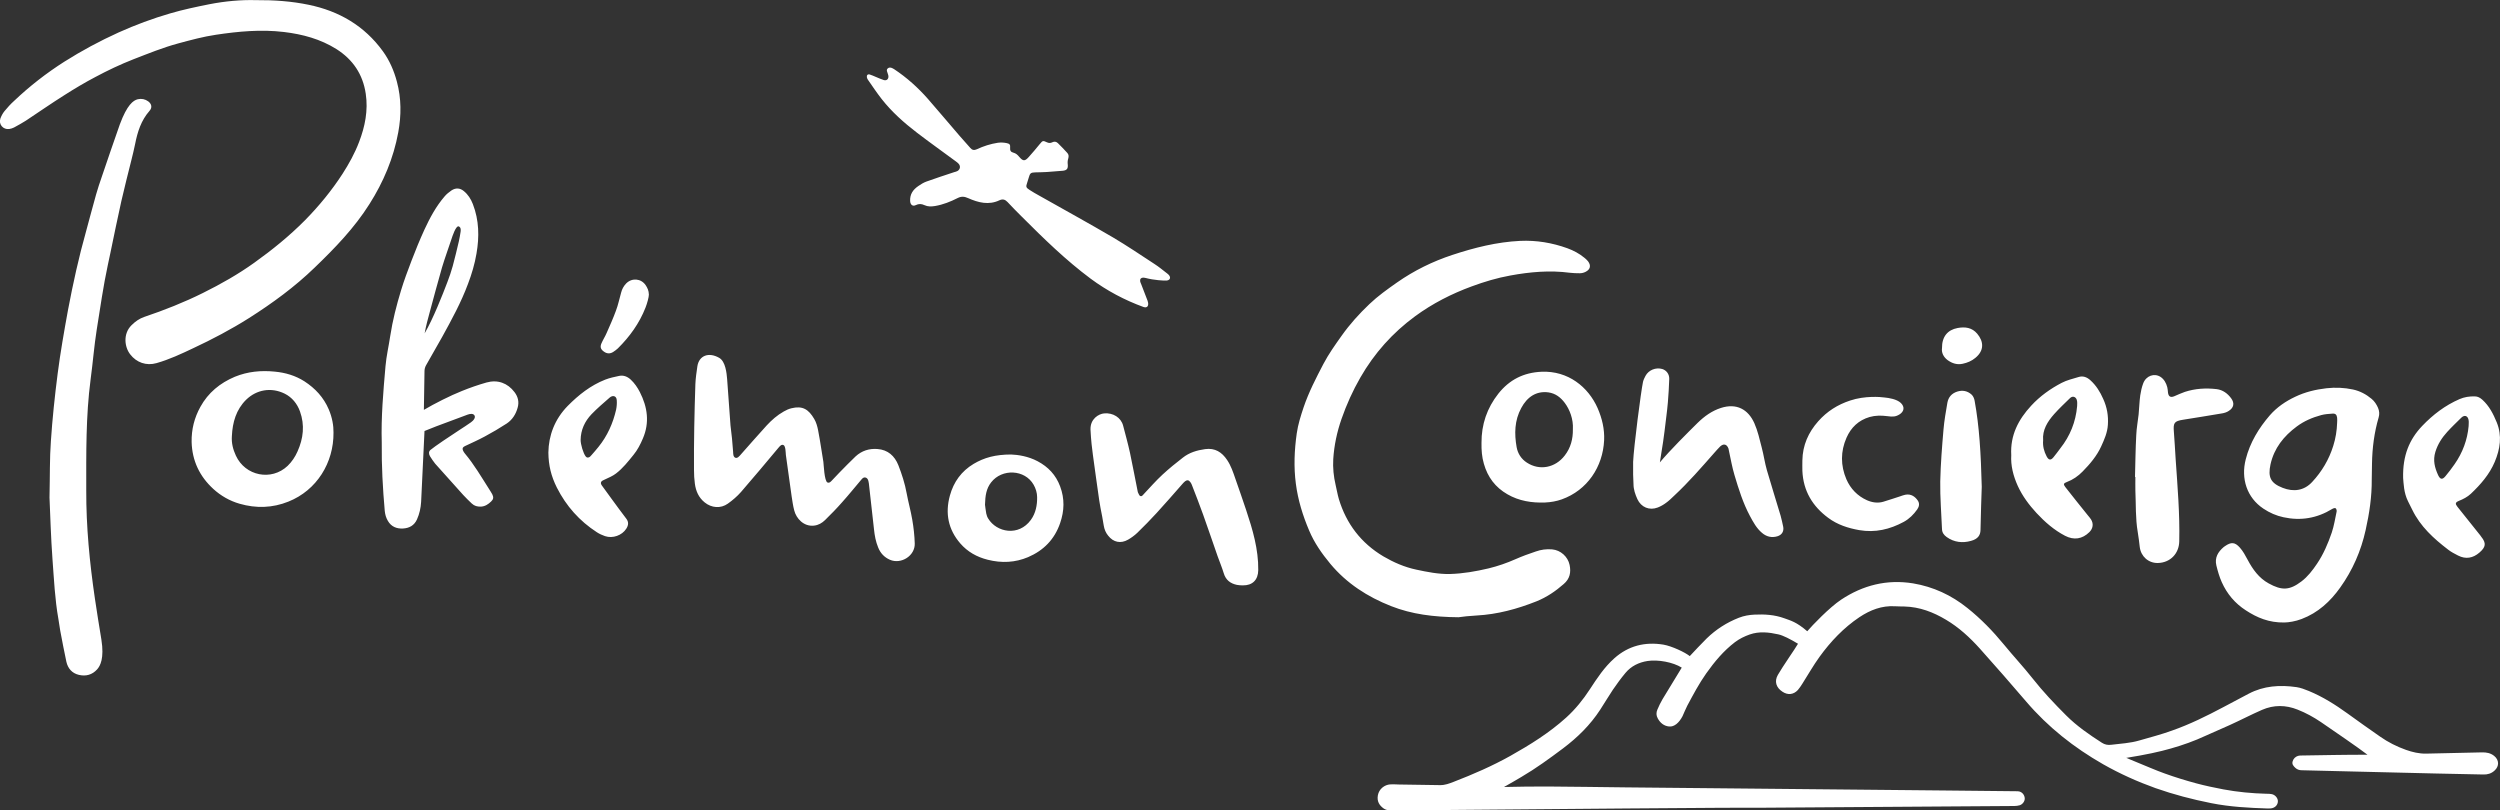 <?xml version="1.0"?>
<svg xmlns="http://www.w3.org/2000/svg" width="2000" height="648.4" xml:space="preserve">
  <rect width="100%" height="100%" fill="#333333" stroke="none"/>
  <path d="M1157.4 648c-14.5.1-28.9.2-43.4.4-2.4 0-4.8-.1-6.9-1.5-3.6-2.5-5.7-5.8-4.8-10.7.9-5 5.3-8.4 9.9-8.7 2.3-.1 4.5 0 6.8.1 11 .2 22 .3 32.9.5 4 .1 7.6-1.3 11.2-2.7 15.5-6 30.7-12.6 45.2-20.7 15.8-8.9 31.1-18.4 44.6-30.6 7.4-6.7 13.6-14.4 19-22.7 5.8-8.9 11.6-17.7 19.6-24.8 11.2-10 24.5-13.3 39.2-10.9 6.6 1.1 17.5 6.2 21.1 9.2 2.9-3.1 9.8-10.5 13.5-14.1 7.5-7.3 16.1-12.8 25.8-16.6 4.1-1.6 8.2-2.3 12.5-2.5 8.1-.4 16.1.1 23.8 2.9 5.2 1.9 9.7 2.9 18.4 10.4 4-4.7 17.6-18.9 27-25.2 17.6-11.7 36.8-16.5 57.7-13.1 16.1 2.7 30.6 9.4 43.4 19.7 10.8 8.6 20.4 18.5 29.2 29.2 7.5 9.2 15.7 17.9 23.1 27.3 8.2 10.4 17.3 20 26.7 29.4 8.6 8.6 18.5 15.4 28.6 21.9 2.3 1.5 4.8 2 7.7 1.6 7.4-.9 15-1.3 22.2-3.4 8.7-2.5 17.5-4.8 26.1-7.9 14.3-5 27.8-11.7 41.2-18.8 6.7-3.5 13.5-7.1 20.2-10.7 12.1-6.4 25.1-7.2 38.3-5.3 3.4.5 6.7 1.8 9.9 3.1 11.1 4.6 21.1 10.9 30.8 17.9 8.7 6.3 17.4 12.5 26.2 18.6 6.4 4.5 13.4 8 20.7 10.6 5.1 1.8 10.5 3.1 16.1 3 14.9-.4 29.7-.6 44.6-1 3.6-.1 6.9.5 9.8 2.8 4.1 3.3 4.2 8.3.3 11.8-2.5 2.3-5.5 3.2-8.9 3.1-12.7-.3-25.4-.5-38.1-.8-26.2-.6-52.5-1.3-78.7-1.9-9.5-.2-19-.5-28.5-.7-2 0-3.7-.6-5.1-1.9-1.5-1.4-2.9-2.9-2.2-5.2.6-2.2 2.2-3.7 4.3-4.4 1-.3 2.1-.3 3.2-.3 13-.2 38.1-.7 52.4-.6-7.4-5.7-26.4-18.7-37.2-26.1-5.9-4-12.1-7.4-18.7-10-9.5-3.8-19.1-3.9-28.5.2-8.7 3.8-17.1 8.2-25.7 12.1-6.4 3-13 5.6-19.4 8.6-9 4.2-18.3 7.5-27.8 10.2-9 2.6-20.1 5-35.7 7.5 17.3 7.1 23.5 9.9 30.8 12.5 8.3 3 16.8 5.6 25.3 7.9 7.1 1.9 14.3 3.4 21.6 4.8 11.3 2.1 22.8 3.2 34.3 3.5 1.5 0 3 0 4.4.3 2.9.6 5.1 3.4 4.9 6-.2 2.8-2.3 5-5.5 5.4-.8.1-1.6.1-2.4.1-15.3-.5-30.5-1.3-45.5-4.3-15.1-3-30-6.9-44.5-12-14.5-5.2-28.5-11.5-41.9-19.1-23.3-13.3-44.1-29.7-61.6-50.2-12.2-14.2-24.5-28.4-37-42.3-8-8.9-16.8-17-27.1-23.1-10.2-6.1-21.1-10.3-33.3-10.6-2.5-.1-5.1 0-7.6-.2-10.5-.6-19.7 3-28.3 8.7-12.7 8.5-23.1 19.5-32 31.8-5 6.9-9.2 14.4-13.8 21.6-1.1 1.7-2.2 3.4-3.5 4.9-3.5 3.8-8.1 4.2-12.3 1.4-5.1-3.3-6.7-8.3-3.7-13.5 4-7 13.7-20.7 16.1-24.9-6.3-3.8-12-6.7-15.7-7.5-7.6-1.7-15.3-2.6-23 .1-4.2 1.5-8.1 3.4-11.7 6.1-9.2 7-16.4 15.7-23 25-5.8 8.2-10.5 17.1-15.2 25.9-1.4 2.7-2.5 5.6-3.8 8.4-2.8 5.3-6.6 8.6-10.7 8.2-4.1-.4-7.1-2.8-9.1-6.5-1.3-2.3-1.3-4.7-.3-7 1.2-2.8 2.5-5.6 4.1-8.3 4.3-7.2 13.5-22.1 15.4-25.3-7-4.4-19.1-6.6-27.4-5.3-7 1.1-13.1 4.1-17.6 9.5-3.6 4.3-6.9 8.8-10.1 13.5-3.5 5.2-6.7 10.7-10.1 15.9-8 12.3-18.2 22.3-29.9 31.1-10.7 8-21.5 15.9-33.1 22.7-2.2 1.3-8.1 4.8-14 8.1 8.8-.2 25.5-.5 34.7-.4 20.9.1 41.8.5 62.6.7 85.4.9 170.8 1.7 256.2 2.5 15.7.2 54.6.5 57.4.6 3.7.1 5.6 3.2 5.7 5.7.1 2.2-1.6 4.7-4 5.5-1.4.4-2.9.6-4.3.6-68.1.5-136.3 1-204.4 1.4-15.2-.3-181.5 1.2-249.7 1.8zM167.4 3.4c-10.5 2.1-21 4.3-31.2 7.3-14.1 4.1-27.9 9.2-41.4 15.3-15 6.8-29.5 14.6-43.4 23.4C37.1 58.5 23.6 69 11.3 80.7 8.5 83.2 6 86 3.6 88.9c-1.4 1.7-2.5 3.8-3.3 5.9-1.6 4.6 2.2 9.1 7.1 8.4 1.3-.2 2.6-.6 3.8-1.2 3.2-1.7 6.3-3.5 9.4-5.4C31 89.7 41.2 82.6 51.7 76c8-5.1 16.2-10 24.6-14.4 9.9-5.3 20-10.1 30.5-14.2 11.9-4.6 23.6-9.4 35.9-12.7 10-2.7 19.9-5.4 30.1-6.9 18-2.7 36.1-4.4 54.4-2.2 14.9 1.8 29.1 5.6 42 13.7 13.2 8.4 21.1 20.2 23.4 35.7 2 13.4-.6 26.2-5.3 38.5-3.4 9-8.1 17.5-13.3 25.6-8.7 13.4-18.8 25.7-30 37.1-12.5 12.6-26.2 23.7-40.6 34-13 9.3-26.8 17.1-41.1 24.2-15.1 7.5-30.8 13.7-46.8 19.1-4.1 1.4-7.3 3.7-10.3 6.7-6.9 6.8-5.6 17.4-1.1 23.2 5.1 6.7 13 9.4 21.1 7.1 10.2-2.9 19.8-7.4 29.3-11.9 15.4-7.2 30.4-15.1 44.8-24.2 18.7-11.9 36.5-24.9 52.4-40.3 16.2-15.6 31.8-31.7 43.9-50.9 11.2-17.7 19.2-36.6 23-57.3 2.5-13.6 2.5-27.2-1.1-40.6-2.3-8.7-5.9-17-11.2-24.3-14.8-20.4-35.1-32.2-59.5-37.2C233.3 1 219.5 0 204.4.1c-11.5-.3-24.3.8-37 3.3zm1013.9 489c16.6-.9 32.4-5.2 47.8-11.3 8.2-3.3 15.3-8.1 21.9-13.9 4.9-4.2 5.9-9.3 4.7-15.2-1.4-6.7-7.2-11.9-14-12.5-4.5-.4-8.9.2-13.1 1.7-5.4 1.8-10.9 3.8-16.1 6.1-7 3.1-14.2 5.6-21.6 7.4-10.2 2.4-20.4 4.2-30.9 4.5-9.2.2-18.1-1.6-27-3.5-9.4-2-18.1-5.8-26.3-10.6-17.8-10.6-29.6-26-35.6-45.8-1.1-3.7-1.7-7.6-2.6-11.3-1.6-6.8-2.3-13.7-1.9-20.7.7-11 3-21.8 6.6-32.1 4-11.5 9-22.6 15.1-33.2 11.2-19.5 25.8-35.8 43.8-49 13.9-10.2 29.2-18 45.3-23.9 10-3.7 20.3-6.8 30.9-8.7 15.8-2.9 31.6-4.3 47.5-2.2 2.6.3 5.3.4 8 .4 1.6 0 3.2-.4 4.6-1.1 3.9-1.9 4.6-5.1 2-8.5-.8-1-1.8-1.9-2.9-2.8-4.1-3.4-8.7-5.8-13.6-7.6-12.2-4.4-24.8-6.5-37.8-5.9-18.6.9-36.5 5.4-54.1 11.2-15.8 5.2-30.7 12.5-44.4 22.1-7.7 5.4-15.3 10.8-22.1 17.3-8.2 7.8-15.7 16.1-22.2 25.3-5.2 7.3-10.4 14.6-14.6 22.6-5.9 11.3-11.7 22.5-15.8 34.6-2.3 6.9-4.5 13.8-5.5 20.9-1.9 13.4-2.5 26.8-.7 40.4 1.7 13 5.5 25.3 10.6 37.3 4.1 9.8 10.2 18.5 17 26.7 13.1 15.7 29.8 26.4 48.6 33.8 16.5 6.5 33.9 8.7 53.9 8.9 3.3-.5 8.8-1.1 14.5-1.4zm-873.5-83.7c.3 2.9 1 5.5 2.5 8 2.7 4.7 7.1 6.4 12.2 6.1 4.9-.3 8.9-2.4 11.1-7.3 2-4.5 3-9.1 3.3-14 .8-17.1 2.5-53.9 2.7-56.7 3.6-1.5 7.1-2.9 9.3-3.7 8.4-3.2 16.8-6.3 25.2-9.4 1-.4 2.1-.6 3.1-.6 2.3.1 3.4 2 2.2 4-.6 1.1-1.7 2.1-2.7 2.8-2.9 2.1-6 4-9 6-6.5 4.2-20.4 13.5-23.4 16.1-1.5 1.3-1.3 3.3-.3 5 1.3 2 2.6 4.1 4.1 5.9 7.5 8.4 15 16.8 22.5 25.1 2.2 2.4 4.5 4.6 6.8 6.8 2.1 2 4.5 2.6 7.4 2.5 3.3-.2 5.8-1.9 8.1-4.1 1.9-1.8 2.1-3.4.9-5.8-.7-1.4-1.7-2.7-2.5-4.1-6.2-9.7-12-19.7-19.4-28.5-.6-.7-1.1-1.5-1.5-2.4-.7-1.7-.3-2.6 1.5-3.5 5.3-2.5 10.7-4.9 15.9-7.7 6-3.2 11.9-6.7 17.6-10.4 4.5-3 7.3-7.5 8.7-12.6 1.3-4.5.4-8.7-2.5-12.5-5.5-7.3-13.5-10.2-22.4-7.7-6.7 1.9-13.3 4.2-19.7 6.8-9.1 3.6-22 10.1-30.4 15.1.1-6.7.3-22.2.5-31 0-1.5.4-3.2 1.2-4.6 4.2-7.6 8.7-15.1 12.9-22.7 7.6-13.8 15.2-27.7 20.7-42.5 3-7.9 5.4-16 6.8-24.3 2.3-13.3 2.1-26.6-2.9-39.5-1.6-4.1-3.8-7.6-7.2-10.4-3.1-2.6-6.6-2.8-10-.5-2 1.4-3.9 2.9-5.4 4.7-6.9 8-11.8 17.2-16.2 26.7-3.7 8.1-7.1 16.4-10.3 24.8-3 7.9-6 15.8-8.4 23.8-3.6 11.9-6.7 23.9-8.6 36.3-1.2 8.1-3.1 16.1-3.8 24.2-1.8 20.5-3.6 41.1-3 61-.2 18.8.8 36.8 2.4 54.8zM367.1 193c-1.6 6.6-3.1 13.3-4.9 19.8-1.2 4.4-2.7 8.7-4.3 12.9-4 10.5-11.3 29.1-18.2 41 1-5.7 3-13.1 3.9-16.3 3.3-12.1 6.5-24.3 10-36.4 2.3-7.7 5.1-15.2 7.6-22.8.5-1.6 3.5-10.9 5.7-10.1.8.3 2 .9 1.6 4.2-.4 2.4-.8 5.1-1.4 7.7zM42 447.6c1.2 15.9 1.9 31.8 4.7 47.5.6 3.2.9 6.4 1.5 9.5 1.6 8.3 3.1 16.6 4.9 24.8 1.2 5.3 4.5 9.2 10 10.5 5.6 1.3 10.6 0 14.6-4.4 2.5-2.8 5.8-8.8 3.4-23.9-1.8-11-3.6-21.9-5.2-32.9-4.2-28.6-7-57.4-6.9-86.3 0-29.7-.4-59.4 3.5-89 1.8-13.3 2.8-26.6 4.9-39.8 2.8-17.3 5.2-34.7 8.9-51.8.7-3.1 1.3-6.3 2-9.4 2.9-13.9 5.7-27.8 8.8-41.6 2.5-11 5.3-21.8 8-32.7 1-4.3 2.2-8.6 3-12.9 1.9-9.7 4.8-18.9 11.5-26.5 2.3-2.6 1.8-5.5-1-7.6-2.5-1.8-5.3-2.4-8.4-1.7-3.6.9-8.5 4.4-14.3 20-5 14.1-9.8 28.3-14.6 42.4-1.6 4.6-3.1 9.1-4.4 13.7-2.8 9.8-5.3 19.6-8 29.4-5.9 20.9-10.5 42-14.5 63.1-3.1 17-6.1 34-8.3 51.1-2.3 17.9-4.2 35.9-5.4 53.9-1 13.6-.7 27.3-1.1 45 .6 13.8 1.1 31.8 2.4 49.6zm1799.3 47.6c13.2-5 23-14.1 30.9-25.2 9.9-13.9 16.6-29.2 20.3-45.9 3-13.4 5-26.8 4.9-40.5 0-4.3.1-8.6.2-12.8.2-12.5 1.8-24.8 5.3-36.8.8-2.7.6-5.2-.5-7.8-1.2-2.7-2.8-5.2-5.1-7.1-4.4-3.7-9.4-6.3-14.9-7.5-7-1.5-14-1.8-21.2-1-8.7 1-17.1 3-25 6.8-7.7 3.6-14.7 8.4-20.3 14.8-8.9 10.3-15.9 21.8-19.3 35.2-4 15.5.9 30.7 14.1 39.5 4.9 3.3 10.4 5.7 16.1 6.9 13.8 3 26.8.8 38.9-6.6.8-.5 2.2-1 2.8-.6.6.4 1 1.9.8 2.7-1.2 5.6-2.1 11.4-3.9 16.8-3 8.7-6.6 17.2-11.8 24.9-3.5 5.2-7.4 10.3-12.4 14.1-9.6 7.3-15.8 7.4-26.3 1.6-7.8-4.3-12.7-11.2-16.8-18.9-1.8-3.4-3.7-6.9-6.2-9.7-4-4.5-7-4.6-11.9-1.2-.3.2-.7.4-1 .7-4.6 3.9-7.4 8.5-5.9 14.8 1.1 4.5 2.4 9.1 4.3 13.3 4.2 9.4 10.6 17 19.3 22.6 8.9 5.8 18.4 9.9 30.8 9.7 3.7-.1 8.8-.9 13.8-2.8zm25.3-138.5c-3.4 10.9-9.1 20.5-16.8 28.8-6.6 7.2-15.1 8.1-23.6 4.8-9.8-3.8-12-8.6-9.8-18.8 2.9-13 10.6-22.6 21-30.3 5.9-4.4 12.5-7.2 19.5-9.1 2.9-.8 6.1-1 9.1-1.2 2.4-.2 3.4.9 3.7 3.3.2 1.3 0 2.7 0 4-.2 6.3-1.2 12.5-3.1 18.5zM555.2 376.2c0 3.6.2 7.2.7 10.8.8 5.9 3 11 7.8 14.9 5.5 4.5 12.9 5.1 18.6 1 3.8-2.7 7.4-5.8 10.5-9.3 10.1-11.6 19.9-23.4 29.8-35.2 1.4-1.7 2.6-3 4.1-2.4 1.9.7 1.8 6.3 2 8 1.5 11 3 22 4.6 33 .6 3.8 1.1 7.7 2.1 11.4 1.6 6.3 7.5 13 15.8 12.1 3.6-.4 6.4-2.1 8.8-4.4 4.7-4.6 9.3-9.3 13.6-14.2 5.3-5.9 10.2-12 15.3-18 .9-1 1.7-2.2 3.3-1.9 1.7.3 2.3 1.7 2.6 3.2.1.5.2 1.1.3 1.6 1.4 12.2 2.8 24.4 4.1 36.7.5 4.9 1.4 9.8 3.3 14.4 1.8 4.6 4.9 7.9 9.4 9.9 9 3.9 20.2-3.2 19.9-13-.2-6.4-.9-12.8-2-19.1-1.2-7.1-3.2-14.1-4.5-21.2-1.4-7.7-3.8-15.1-6.6-22.3-3-7.5-8.4-12.4-16.8-13-6.6-.5-12.5 1.4-17.4 5.9-4.5 4.2-8.7 8.7-13 13-2 2-3.9 4.1-5.8 6.1-1 1-2 2.4-3.7 1.8-2.6-1.1-3-14.5-3.3-16.5-1.8-10.7-2.2-14.6-4.2-25.2-.6-3.1-1.5-6.4-3.1-9.1-4.5-7.7-9.3-10.8-18.2-8.6-2.2.5-4.3 1.5-6.2 2.6-5.2 2.9-9.6 6.8-13.6 11.1-6.9 7.5-13.5 15.2-20.3 22.8-.8.9-1.6 1.9-2.5 2.6-1.6 1.2-3.2.6-3.8-1.3-.3-.9-.2-1.8-.3-2.8l-.9-10.8c-.3-3.5-.9-6.9-1.2-10.4-1-12.4-1.7-24.8-2.7-37.2-.4-4.8-1.3-14-6.3-16.9-8.5-4.9-16.2-1.8-17.5 6.7-.7 4.8-1.4 9.5-1.6 14.3-.5 11.6-.6 23.3-.9 34.5-.2 11.9-.3 23.1-.2 34.4zm378.4-151.8c2.5-.4 3.2-2.4 1.5-4.4-.3-.4-.8-.7-1.2-1.1-3.4-2.6-6.7-5.4-10.3-7.7-11-7.2-21.8-14.5-33.1-21.2-19.6-11.5-39.5-22.4-59.3-33.6-2.6-1.4-5.1-2.9-7.6-4.5-2.8-1.8-3-2.5-1.9-5.6.5-1.4.9-2.8 1.3-4.2 1-3.6 1.6-4.1 5.3-4.2 3.1-.1 6.2-.1 9.2-.3 4.3-.3 8.5-.6 12.8-1 3.4-.4 4.2-1.8 3.9-5.1-.2-1.5-.1-3.2.4-4.7.5-1.7.4-3.3-.8-4.5-2.4-2.7-4.9-5.2-7.5-7.8-1.2-1.2-2.8-1.5-4.4-.7-1.4.7-2.7.8-4.2.1-3.5-1.6-3.5-1.5-6 1.5-2.8 3.4-5.6 6.8-8.6 10.1-3.2 3.6-4.6 3.6-7.7 0-1.3-1.6-2.7-2.9-4.8-3.4-2-.5-2.7-1.7-2.5-3.9.2-2.4-.3-3.2-2.7-3.7-2.3-.5-4.8-.6-7.1-.3-5.9.9-11.5 2.7-16.8 5.2-2.2 1-3.8.7-5.3-1.1-2.8-3.2-5.7-6.4-8.5-9.6-8.5-9.8-16.8-19.8-25.3-29.5-8-9.1-16.9-17.1-27-23.8-.7-.4-1.6-1-2.4-1.2-.9-.2-2-.2-2.6.4-.6.5-1.2 1-.8 2.4.3 1.4.6 1.4 1 3.1.7 2.8-1.1 4.8-3.7 3.9-4.2-1.4-8.2-3.5-11.1-4.4-1.6-.5-2.6.6-2.3 2.2.1.6.4 1.3.7 1.8 3.7 5.3 7.2 10.6 11.2 15.7 8.1 10.3 17.8 18.9 28.1 26.8 10.3 7.9 20.9 15.4 31.3 23.1.8.6 1.5 1.1 2.1 1.8 1.7 1.9 1.3 4.5-.9 5.8-.8.5-1.7.6-2.6.9-7.5 2.5-15 4.9-22.4 7.6-2.2.8-4.3 2.1-6.3 3.5-4.4 3-6.8 6.6-6.6 11.9.1 2.9 1.9 4.7 4.5 3.4 2.4-1.2 4.6-1.1 6.9 0 2.8 1.3 5.6 1.2 8.6.7 6.4-1.1 12.4-3.5 18.1-6.4 3-1.5 5.4-1.2 8.3.1 8.1 3.6 16.5 5.8 25.1 1.7 2.6-1.2 4.5-.6 6.4 1.4 3.7 4 7.6 7.9 11.5 11.8 17.5 17.5 35.2 34.8 55.1 49.6 13 9.6 27.1 17.1 42.2 22.6 2.6.9 4.1-.5 3.7-3.3-.1-.5-.2-1.1-.4-1.6-1.7-4.5-3.5-9-5.2-13.5-.3-.7-.7-1.5-.8-2.3-.2-1.8.8-2.8 2.5-2.8.7 0 1.3.2 2 .3 6.3 1.7 15 2.3 17 2zm-59.3 139.4c1.6 12.2 3.4 24.4 5.1 36.6.3 2 .7 4 1 5.9.9 4.7 1.9 9.4 2.6 14.2.5 3 1.6 5.7 3.5 8 4.2 5.4 10.1 6.6 16 3.2 2.6-1.5 5.2-3.4 7.4-5.5 5.3-5.1 10.4-10.4 15.4-15.8 7-7.6 13.7-15.4 20.5-23.1.7-.8 1.4-1.6 2.3-2.3 1.6-1.2 2.9-1 4.1.6.5.6.9 1.4 1.2 2.1 3.1 8 6.2 15.9 9.1 24 4 11.1 7.7 22.2 11.6 33.3 1.6 4.5 3.5 9 4.9 13.6 1.6 5.4 5.3 8.2 10.5 9.3 1.6.3 3.2.4 4.8.4 7.7.1 12.2-4.4 12.3-12.2.2-16.7-4.5-32.5-9.7-48.1-2.8-8.4-5.7-16.7-8.6-25-1.8-5.2-3.5-10.4-6.6-15-4.2-6.3-9.7-9.8-17.6-8.7-6.5.9-12.6 2.7-17.8 6.8-5.6 4.3-11.1 8.8-16.3 13.6-5.3 4.9-10.1 10.4-15 15.6-.8.9-1.7 2.2-3 1.4-.8-.5-1.1-1.9-1.7-2.9-.1-.1 0-.3-.1-.4-2.1-10.4-4-20.7-6.2-31.1-1.6-7.3-3.6-14.5-5.5-21.8-1.7-6.5-8.1-10.4-15.1-9.8-4.6.4-11.3 4.5-11 13 .4 8.7 1.3 15.6 1.9 20.1zm432.2 15.9c0 2.5.3 5.1.3 7.6 0 4.3 1.4 8.2 3.1 12 3 6.5 9.6 9.3 16.3 6.7 2.3-.9 4.6-2.2 6.6-3.7 2.4-1.7 4.5-3.8 6.6-5.8 11.5-10.7 21.7-22.5 32.1-34.3 1.5-1.7 3-3.4 4.6-5 2.8-2.6 5.4-1.9 6.7 1.7.2.6.3 1.3.4 2 1.4 6.4 2.5 12.9 4.4 19.2 3.3 11.1 6.8 22.3 12.3 32.6 2.7 5 5.3 9.9 9.7 13.6 3.6 3.1 7.8 4.1 12.4 2.7 3.5-1.1 5.2-3.9 4.6-7.4-.6-3-1.3-6-2.1-9-3.6-12.2-7.5-24.3-11-36.5-1.7-5.9-2.5-12-4.1-18-1.7-6.6-3.2-13.4-5.9-19.5-5-11.2-14.3-16.2-26.6-12.3-7.3 2.3-13.4 6.7-18.8 12-8.1 8-22.2 22-30.2 31.6 2.4-15.4 3.2-19.9 3.7-24.7.9-8 2-15.3 2.7-23.3.5-6.3.9-12.5 1.1-18.8.1-3.8-2.3-6.9-5.6-7.9-5.1-1.5-10.9.8-13.4 5.5-.8 1.5-1.6 3.1-2 4.8-1.6 7.4-7.4 52.2-7.9 64v10.2zM263 327.5c-4.1-9.6-10.8-16.8-19.4-22.4-7.2-4.6-15.2-7-23.8-7.8-11-1.1-21.6-.1-31.9 4.1-11.9 5-21.4 12.8-27.6 24.1-4.8 8.6-7.2 18.1-7 28.1.4 15 6.4 27.5 17.3 37.5 6 5.5 13.1 9.6 21.1 11.9 13.2 3.8 26.3 3.4 39-1.7 22.8-9.1 36.3-31.2 36.1-55.2.1-5.4-1-12.1-3.8-18.6zm-66.1-7.7c8.3-8.1 20-10.2 30.8-4.9 5.9 2.9 10.1 8.1 12.3 14.3 3.9 10.9 2.7 21.5-2 32-1.9 4.3-4.5 8.2-7.9 11.5-13 12.3-33.9 8.1-41.4-8.2-2.3-5-3.6-10-3.2-15.6.5-11 3.4-21.2 11.4-29.1zm990.2 51.2c3 10.7 9.2 18.9 18.8 24.4 9.3 5.4 19.6 7 30.2 6.6 4.5-.2 9.1-1 13.3-2.5 20.4-7.3 32.9-26 33.9-47.3.4-8.9-1.6-17.4-5.2-25.7-7.5-17-23.7-30-44.8-29.1-14.4.6-25.8 6.4-34.6 17.5-9.1 11.5-13.6 24.7-13.5 39.4-.1 5.7.3 11.3 1.9 16.7zm64.7-6.6c-7.6 9.9-20.2 12.3-30.3 5.7-4.5-2.9-7.3-7.3-8.2-12.4-1.9-10.7-1.7-21.4 3.7-31.3 4.7-8.8 12-13.8 21.7-12.5 5.7.8 9.8 4 13.1 8.4 3.9 5.2 7 13 6.5 21.2.1 7.6-1.7 14.7-6.5 20.9zm362.4 24.3c3.7 8.1 9 15.2 15 21.7 6.7 7.2 14 13.6 22.8 18.2 7.1 3.7 13.8 2.7 19.5-2.9 2.9-2.9 3.5-6.7 1.3-10.2-.7-1.1-1.6-2.1-2.5-3.2-6-7.5-12.1-15-18-22.6-1.8-2.3-1.5-3.1 1.2-4.1 4.8-1.8 9-4.7 12.6-8.4 5.9-6 11.4-12.5 14.9-20.2 2.5-5.5 4.9-10.9 5.3-17.1.5-7.3-.7-14.1-3.7-20.7-2.5-5.7-5.7-10.9-10.4-15.1-2.7-2.4-5.8-3.6-9.3-2.5-4.6 1.4-9.4 2.5-13.6 4.7-9 4.7-17.3 10.6-24.3 18.2-10.3 11.1-16.9 23.7-16 39.6-.5 8.4 1.6 16.6 5.2 24.6zm29.1-57.4c4-4.5 8.4-8.6 12.7-12.8 1.9-1.9 4.5-1.3 5.4 1.3.5 1.6.4 3.4.3 5.1-1.1 12.6-5.6 23.8-13.4 33.7-1.9 2.4-3.6 5-5.6 7.3-2.2 2.6-3.8 2.2-5.4-.8-2.1-4-3.2-8.2-2.8-12.8-.7-8.4 3.5-15 8.8-21zM445.5 390.1c7.5 14.8 18.1 26.7 32 35.7 2 1.3 4.2 2.3 6.5 3.1 6.2 2.1 13.6-.6 17-5.9 1.8-2.8 2.1-5.4 0-8.1-3.9-5.1-7.7-10.3-11.5-15.5-2.7-3.7-5.4-7.3-8-11-1.3-1.8-1-3.3 1.1-4.2 4.7-2.2 7.6-3.4 10.2-5.4 5.5-4.2 9.7-9.6 14-14.9 3.2-3.9 5.5-8.4 7.5-13.1 5.5-12.8 3.7-25.1-2.4-37.1-1.9-3.7-4.2-7.1-7.3-10-2.6-2.4-5.7-3.7-9.2-3-3.8.8-7.6 1.6-11.2 3-11.7 4.6-21.3 12.2-30 21-10.6 10.8-15.3 23.9-15.5 37.3.1 10.3 2.2 18.9 6.8 28.1zm27.7-58.7c4.6-4.8 9.5-8.9 14.5-13.3 2.5-2.2 5.5-1.4 5.7 2 .2 2.5 0 5.1-.5 7.6-2.5 10.9-7 21-14.1 29.8-1.8 2.3-3.8 4.5-5.7 6.7-.6.7-1.3 1.5-2.1 1.7-.7.2-1.6.3-2.4-.7-2-2.5-4.1-9.7-4.1-13.2.1-8.1 3.3-14.9 8.7-20.6zM1926.4 401c1.1 2.3 2.3 4.5 3.4 6.8 6.5 13.4 17.2 23.1 28.7 31.9 2.4 1.9 5.2 3.3 7.9 4.7 6.2 3.2 12 2.1 17.1-2.3 5.1-4.4 5.7-7.5 1.5-12.7-.3-.3-.5-.7-.7-1-6.1-7.6-12.2-15.3-18.3-22.9-2-2.5-1.8-3.6 1.1-4.8 3.5-1.4 6.8-3.1 9.6-5.7 7.8-7.4 14.8-15.4 19.1-25.5 4.3-10.3 6-20.8 1.6-31.6-2.8-6.8-6-13.1-11.5-18.1-1.8-1.6-3.7-2.7-6.1-2.7-4.2-.1-8.3.5-12.2 2.2-11.5 5-21.2 12.4-29.8 21.4-10.4 10.9-15.7 23.7-15.3 41.6.4 4.5.5 11.9 3.9 18.7zm37.3-29.7c-2.3 3.3-4.7 6.5-7.3 9.6-2.5 3-4.2 2.8-5.9-.8-2.7-5.9-4.3-11.8-2.2-18.6 1.9-6.2 5.3-11.4 9.5-16 3.6-4 7.5-7.6 11.3-11.4 2.4-2.3 5-1.6 5.7 1.6.4 1.6.1 3.4.1 5.2-1 11-4.8 21.2-11.2 30.4zm-255.4 10.4c0 3.6-.1 7.2 0 10.8.5 11.1 0 22.2 1.9 33.2.7 4 1.1 7.9 1.6 11.9.9 7.5 6.9 12.9 14.4 12.8 9.9-.2 17-7.4 17.2-17.3.5-22.1-1.4-44.1-2.9-66.1-.5-7.2-.8-14.4-1.4-21.6-.6-7.1.3-8.5 7.3-9.6 10.4-1.7 20.9-3.3 31.3-5.1 1.8-.3 3.7-.9 5.2-1.9 4.2-2.6 4.9-6.3 2-10.2-2.9-3.9-6.7-6.7-11.6-7.3-8.6-1-17.1-.5-25.4 2.2-2.9 1-5.7 2.3-8.5 3.5-2.9 1.2-4.6.3-5-2.9-.2-1.5-.2-3-.6-4.4-.9-3.3-2.5-6.3-5.4-8.2-5-3.2-11.5-.9-13.8 5.1-1.2 3.1-1.9 6.4-2.4 9.7-.7 5-.8 10.1-1.3 15.2-.6 5.6-1.7 11.1-1.9 16.7-.6 11.1-.7 22.2-1 33.3.2.2.2.2.3.2zm-929.4-10.6c-9.7 5.8-16 14.4-19 25.4-3.9 14.2-1.3 27.1 8.3 38.2 5.8 6.7 13.2 10.9 22 13.1 11.1 2.8 21.9 2.3 32.3-2.1 12.3-5.3 21.1-14.1 25.6-27.2 3.4-9.9 3.7-19.5 0-29.4-3.4-9.1-9.5-15.6-18-20.1-7.5-4-15.7-5.2-21.2-5.4-12.6 0-21.6 2.5-30 7.5zm14 14.8c8.7-11.2 27-10.4 34 1.9 1.7 2.9 2.8 6.6 2.8 9.9.1 6.4-1.1 12.8-5 18.2-9.8 13.5-27.4 10-34.1-1-.8-1.2-1.3-2.7-1.6-4.1-.5-2.7-.8-5.5-1-7 .2-7.3 1-12.9 4.9-17.9zm687.3-65.5c-10.1 3.3-18.6 8.7-25.6 16.6-7.9 8.9-12.5 19.2-12.7 31.3 0 2.8-.1 5.6 0 8.4.7 16 8.1 28.3 20.7 37.6 7.4 5.5 15.8 8.2 24.8 9.8 12.8 2.2 24.5-.6 35.6-6.6 4.4-2.4 7.9-5.9 10.8-10 1.6-2.3 2-4.8.4-7.1-1.9-2.8-5.2-5.6-10-4.6-1.4.3-2.8.8-4.2 1.3-4.5 1.4-8.9 3-13.4 4.3-4.4 1.3-8.9.6-13-1.2-7.6-3.4-13.2-9.2-16.5-16.8-4.7-11-4.7-22.3.1-33.2 3.6-8.2 9.6-14 18.5-16.6 4.6-1.3 9.3-1.3 13.9-.7 4.6.6 6.7.6 9.9-1.3 3.9-2.4 4.4-6.1 1.2-9.2-3.2-3.1-9.7-4.1-13-4.4-3.3-.5-15.9-1.5-27.5 2.4zm99.5.2c-.3-1.7-1.1-3.7-2.4-4.9-3.3-3-7.3-3.8-11.6-2.4s-7 4.4-7.8 8.9c-1.2 7.1-2.5 14.2-3.1 21.4-1.2 13.9-2.3 27.7-2.6 41.6-.2 12.7.9 25.4 1.4 38.1.1 2.8 1.5 4.7 3.7 6.3 6 4.3 12.8 5 19.5 3.1 5.6-1.5 7.5-4.6 7.6-8.6.3-13.5.7-27 1-34.7-.7-26.8-1.9-47.9-5.7-68.8zM516.5 228.1c-3.7-5.4-11-6-15.6-1.3-2 2.1-3.3 4.5-4 7.3-1.4 4.9-2.4 9.9-4.2 14.6-2.2 6-4.8 11.8-7.4 17.7-1.2 2.8-2.9 5.4-4.1 8.2-1.3 2.9-.7 4.8 1.8 6.6 2.4 1.8 4.9 2 7.5.4 1.3-.9 2.7-1.8 3.8-2.9 9.5-9.4 17.2-20.1 22.1-32.6 1.3-3.3 2.7-8.4 2.7-10.4-.1-3.3-1.1-5.3-2.6-7.6zm1041.6 60c3.6 2.6 7.6 3.9 12.1 2.9 3.7-.8 7.1-2.2 10.1-4.7 7.2-5.9 6.7-13.1 1.5-19.3-4.2-5-9.7-5.7-15.7-4.6-8.1 1.5-12.6 7-12.5 16.1-.5 3.4 1 7 4.5 9.6z" fill="#fff"/>
</svg>

